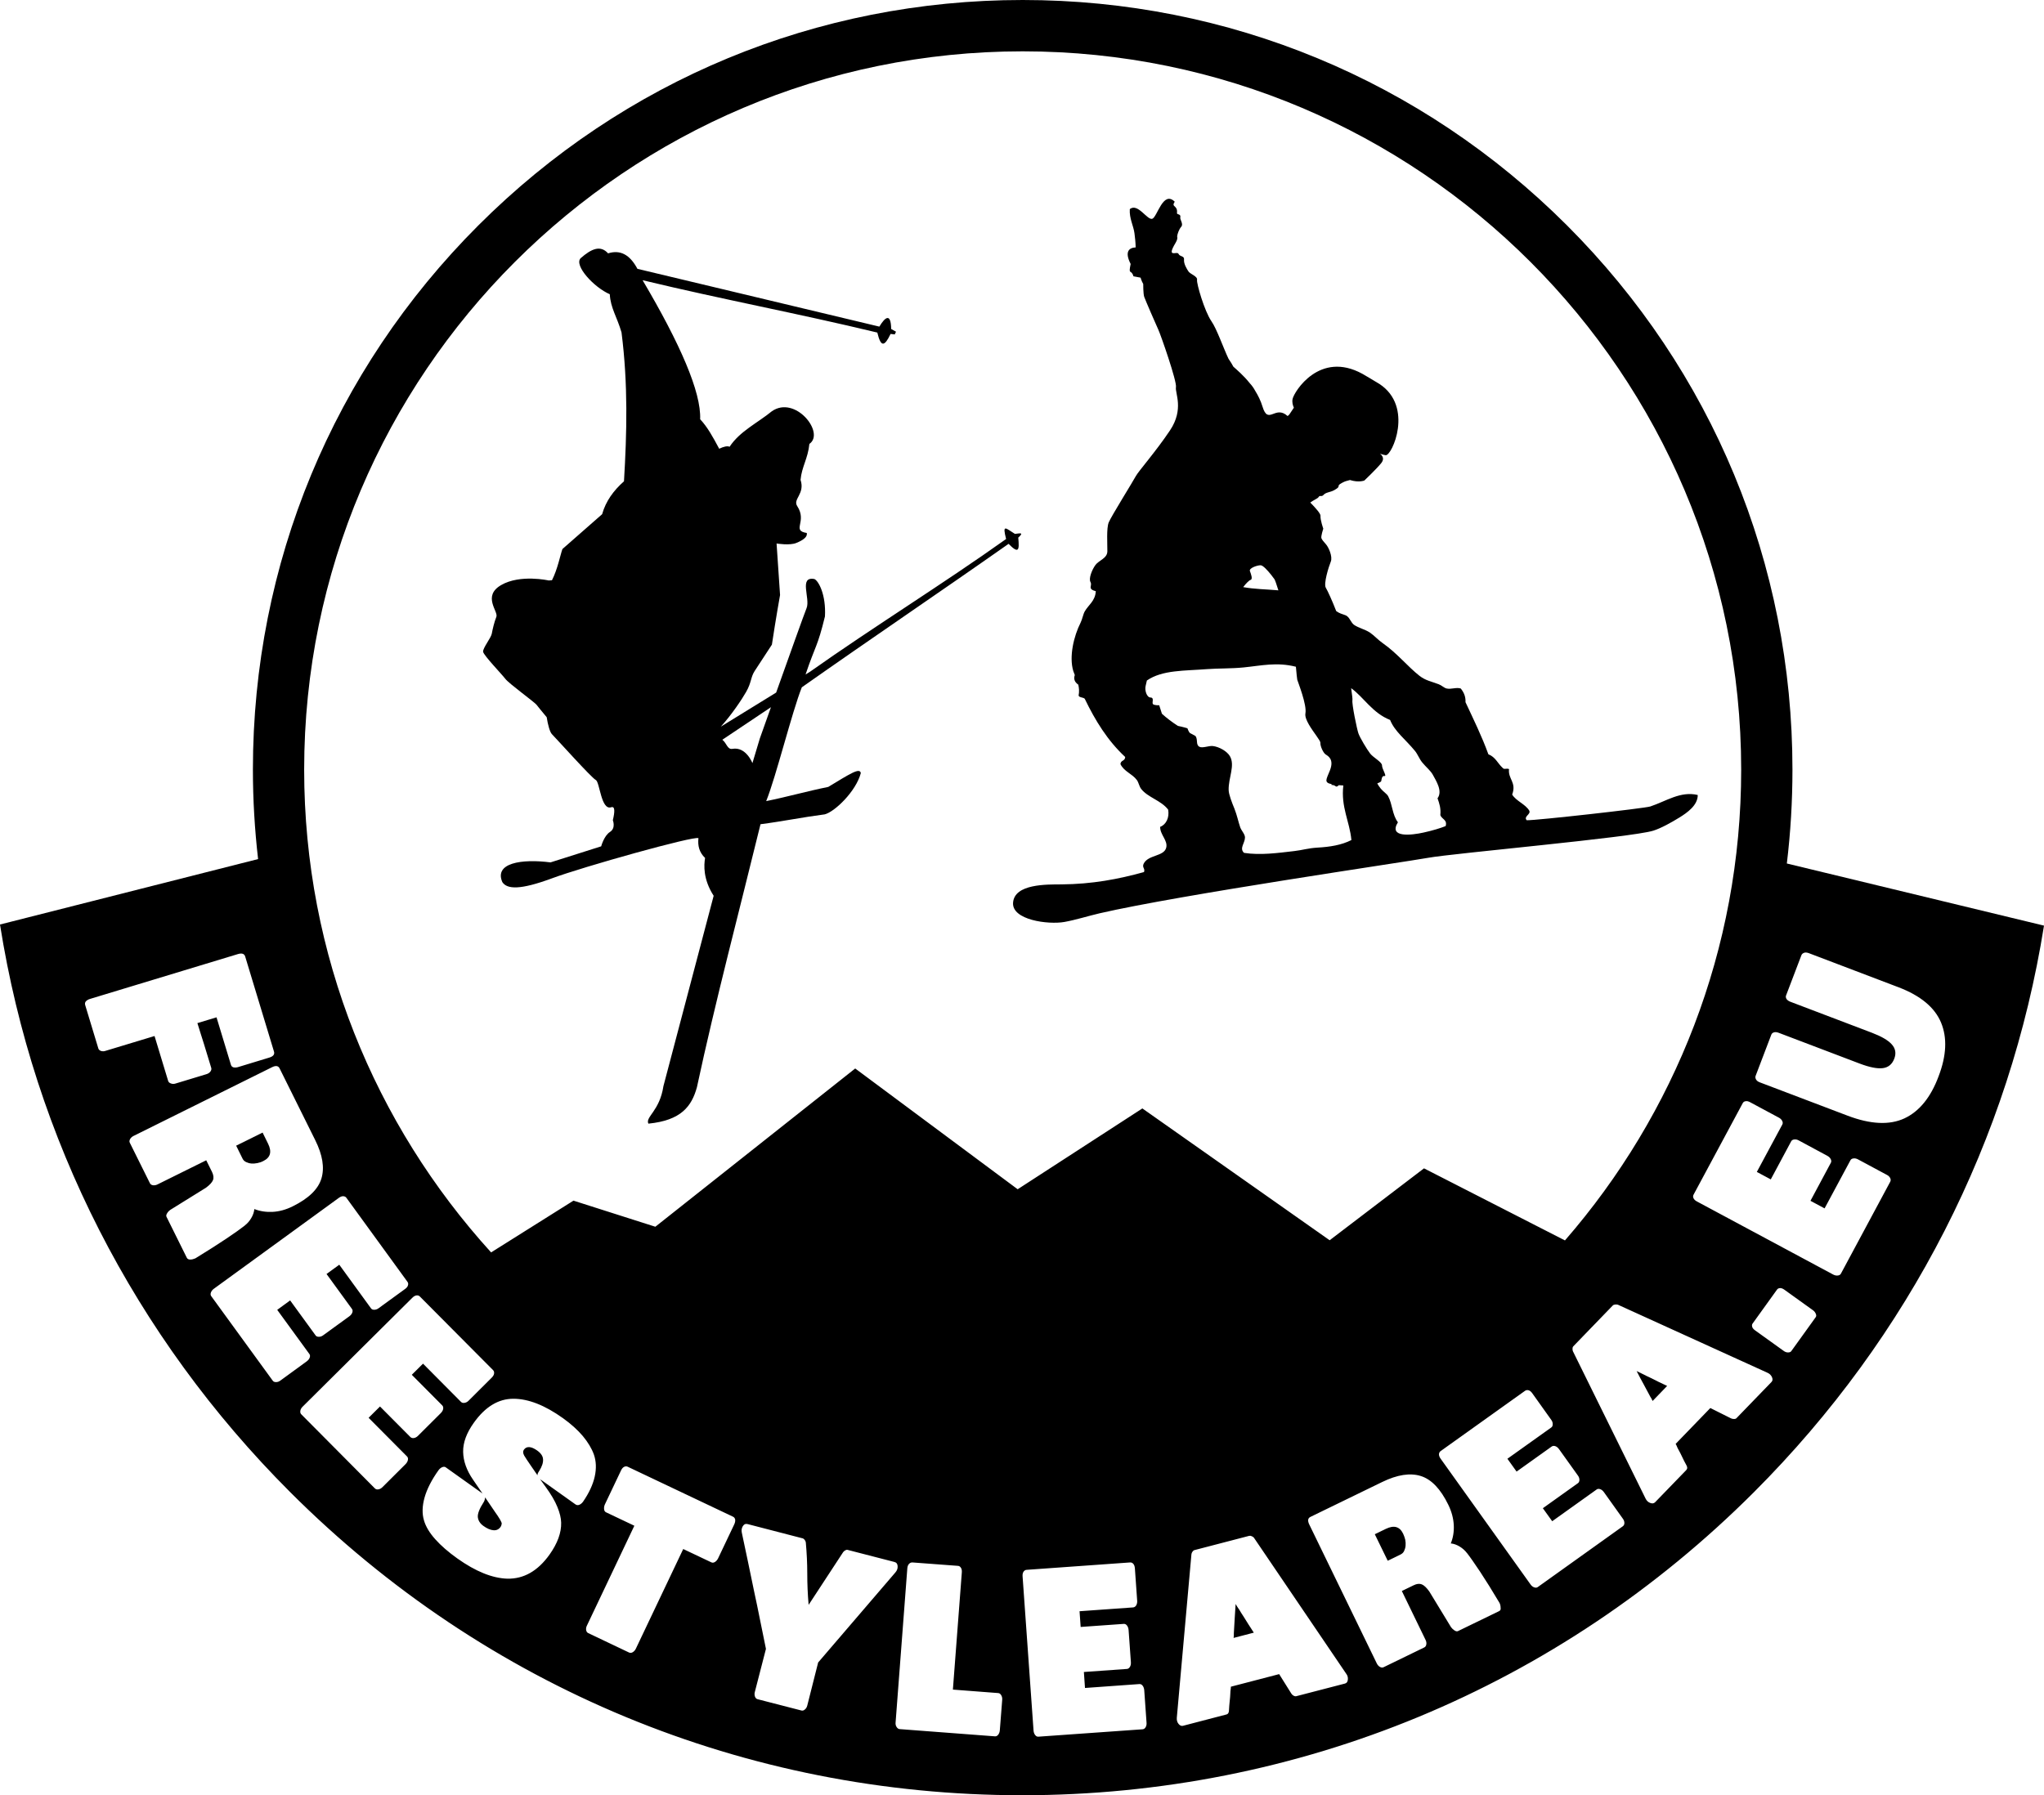 <?xml version="1.0" encoding="utf-8"?>
<!-- Generator: Adobe Illustrator 27.0.0, SVG Export Plug-In . SVG Version: 6.00 Build 0)  -->
<svg version="1.1" id="Layer_1" xmlns="http://www.w3.org/2000/svg" xmlns:xlink="http://www.w3.org/1999/xlink" x="0px" y="0px"
	 viewBox="0 0 240.44 211.23" style="enable-background:new 0 0 240.44 211.23;" xml:space="preserve">
<g>
	<path d="M194.13,94.89c-0.66,0.22-13.51,1.66-14.54,1.62c-0.41-0.45,0.52-0.68,0.3-1.13c-0.46-0.77-1.54-1.12-2.01-1.89
		c0.54-1.45-0.51-1.82-0.37-3c-0.31-0.13-0.58,0.1-0.76-0.15c-0.58-0.52-0.82-1.26-1.67-1.59c-0.77-2.13-1.75-4.11-2.69-6.13
		c0.03-0.68-0.21-1.18-0.56-1.61c-0.53-0.17-1.11,0.12-1.66,0c-0.31-0.07-0.56-0.36-0.93-0.5c-0.93-0.35-1.55-0.44-2.26-0.99
		c-1.38-1.08-2.65-2.68-4.32-3.84c-0.56-0.39-1-0.9-1.5-1.24c-0.61-0.41-1.34-0.54-1.88-0.92c-0.36-0.26-0.47-0.76-0.83-1.03
		c-0.21-0.16-0.7-0.24-1.02-0.43c-0.09-0.05-0.17-0.1-0.25-0.16c-0.44-1.15-1.03-2.44-1.22-2.74c-0.29-0.46,0.33-2.46,0.58-3.07
		c0.25-0.61-0.27-1.71-0.55-2.03c-0.28-0.32-0.47-0.53-0.55-0.73c0,0,0-0.01,0-0.01c-0.08-0.2,0.22-1.12,0.22-1.12
		s-0.36-1-0.33-1.52c0.02-0.24-0.57-0.91-1.2-1.55c0.35-0.28,0.88-0.46,0.99-0.66c0.13-0.24,0.33,0.04,0.58-0.25
		c0.25-0.29,0.8-0.31,1.17-0.51c0.22-0.12,0.61-0.32,0.59-0.51c-0.02-0.18,0.34-0.35,0.55-0.46c0.24-0.13,0.52-0.18,0.79-0.26
		c1.03,0.33,1.69,0.06,1.69,0.06s1.42-1.35,1.98-2.04c0.56-0.69-0.15-1.12-0.15-1.12v0c0.27,0.09,0.51,0.16,0.68,0.18
		c0.73,0.1,3.34-5.7-0.73-8.38c-0.35-0.23-2-1.19-2-1.19c-5.04-2.77-8.04,2.1-8.22,2.95c-0.08,0.38,0.02,0.74,0.15,1.03
		c-0.17,0.25-0.33,0.51-0.5,0.75c-0.06,0.1-0.15,0.17-0.24,0.23c-1.47-1.34-2.27,1.12-2.95-1.11c-0.21-0.7-0.53-1.33-0.88-1.89
		c-0.16-0.3-0.36-0.58-0.6-0.84c-0.76-0.95-1.55-1.61-1.94-1.96c0,0-0.01-0.01-0.01-0.01c-0.14-0.27-0.33-0.58-0.57-0.93
		c-0.62-1.31-1.38-3.51-2-4.4c-0.83-1.2-1.77-4.46-1.7-4.88c0.08-0.42-0.79-0.67-1-0.98c-0.21-0.31-0.58-0.92-0.53-1.4
		c0.05-0.48-0.48-0.31-0.65-0.68c-0.17-0.37-1.46,0.57-0.36-1.27c0.22-0.36,0.26-0.61,0.2-0.78c0,0,0,0,0,0
		c0.02-0.26,0.21-0.83,0.48-1.14c0.29-0.32-0.17-0.85-0.11-1.09c0.1-0.47-0.42-0.29-0.39-0.53c0.11-0.95-0.73-0.66-0.26-1.32
		c-1.37-1.38-2.06,1.79-2.64,2c-0.58,0.22-1.72-1.91-2.65-1.13c-0.07,1.1,0.44,1.96,0.55,2.84c0.06,0.46,0.13,1.06,0.14,1.66
		c-0.76,0.04-1.34,0.48-0.59,1.95c-0.29,1.41,0.06,0.54,0.33,1.45c0,0,0.58,0.11,0.84,0.16c0,0,0.09,0.36,0.31,0.75
		c0,0-0.01,1.15,0.12,1.52c0.13,0.37,1.38,3.26,1.66,3.86c0.28,0.6,2.2,6.09,2.07,6.76c-0.13,0.67,0.98,2.57-0.7,5.08
		c-1.68,2.51-3.71,4.8-4.02,5.38c-0.31,0.59-2.91,4.76-3.19,5.45c-0.28,0.69-0.15,2.56-0.16,3.4c-0.01,0.84-1,1.05-1.41,1.62
		c-0.41,0.57-0.8,1.58-0.58,1.98c0.22,0.39-0.2,0.69,0.22,0.94c0.08,0.05,0.22,0.1,0.41,0.15c-0.06,1.16-0.88,1.63-1.3,2.38
		c-0.19,0.33-0.27,0.88-0.49,1.33c-0.8,1.58-1.37,3.98-0.86,5.68c0.05,0.15,0.11,0.31,0.18,0.48c-0.15,0.41-0.06,0.8,0.41,1.13
		c0.09,0.38,0.13,0.8,0.04,1.28c0.06,0.25,0.56,0.2,0.72,0.38c1.22,2.53,2.67,4.91,4.76,6.85c-0.03,0.52-0.52,0.34-0.56,0.84
		c0.43,0.88,1.37,1.12,1.93,1.87c0.22,0.3,0.27,0.74,0.51,1.05c0.79,1.01,2.33,1.34,3.17,2.43c0.18,0.96-0.27,1.79-0.94,2.03
		c-0.01,0.93,0.91,1.59,0.72,2.43c-0.25,1.09-2.15,0.82-2.67,1.93c-0.19,0.46,0.21,0.52,0.05,0.96c-3.02,0.84-6.11,1.42-9.69,1.45
		c-1.74,0.01-5.53-0.08-5.71,2.14c-0.17,2.05,4.13,2.62,6.04,2.28c1.34-0.24,2.74-0.69,4.15-1.02c9.49-2.19,35.83-6.02,38.65-6.53
		c2.92-0.53,23.93-2.39,26.47-3.19c0.92-0.29,2.12-0.96,3.06-1.54c0.96-0.59,2.18-1.46,2.17-2.66
		C197.67,93.06,196,94.27,194.13,94.89 M163.52,84.71c0.55,1.37,1.8,2.27,2.93,3.65c0.32,0.39,0.51,0.94,0.85,1.35
		c0.45,0.55,0.97,0.96,1.23,1.42c0.43,0.79,1.19,1.96,0.57,2.8c0.21,0.59,0.41,1.18,0.33,1.96c0.13,0.49,0.87,0.56,0.62,1.31
		c-0.57,0.23-1.54,0.53-2.6,0.76c-1.39,0.31-4.16,0.65-3.01-1.21c-0.68-0.9-0.63-2.1-1.15-3.07c-0.16-0.29-0.56-0.52-0.86-0.88
		c-0.17-0.2-0.3-0.41-0.42-0.62c0.23-0.09,0.45-0.19,0.47-0.28c0.04-0.19,0.06-0.65,0.38-0.59c0.32,0.06-0.3-0.85-0.29-1.25
		c0.01-0.39-1.02-0.92-1.39-1.39c-0.37-0.47-1.22-1.89-1.39-2.39c-0.17-0.5-0.79-3.46-0.7-3.91c0.02-0.11-0.04-0.64-0.15-1.4
		C160.42,82.04,161.44,83.89,163.52,84.71 M147.11,68.23c0.28-0.08,0.05-0.68-0.08-1.04c-0.13-0.35,0.88-0.69,1.26-0.68
		c0.27,0,0.81,0.59,1.21,1.09c0.17,0.21,0.32,0.41,0.41,0.54c0.08,0.11,0.25,0.62,0.47,1.32c-1.47-0.13-2.77-0.13-4.14-0.38
		C146.57,68.64,146.95,68.27,147.11,68.23 M134.76,80.72c0.04-0.18,0.09-0.41,0.15-0.65c1.81-1.26,4.46-1.13,7.08-1.34
		c1.29-0.1,2.82-0.05,4.31-0.2c2.09-0.21,3.89-0.65,6.14-0.08c0.07,0.76,0.13,1.42,0.16,1.53c0.08,0.28,1.15,2.95,0.96,3.96
		c-0.13,0.7,0.77,1.89,1.33,2.69c0.25,0.36,0.44,0.64,0.43,0.76c-0.03,0.39,0.33,1.19,0.62,1.38c0.29,0.19,1.02,0.57,0.5,1.88
		c-0.42,1.07-0.75,1.43,0.23,1.62c-0.1,0.06-0.1,0.09,0.1,0.1c0.43,0.04,0.31,0.38,0.73,0.01c0.02,0,0.04,0,0.05,0.01
		c0.17,0.02,0.32,0.02,0.47,0.03c-0.3,2.56,0.74,4.21,0.95,6.42c-1.17,0.6-2.56,0.81-3.97,0.89c-1.18,0.07-1.78,0.3-2.77,0.41
		c-1.9,0.22-3.97,0.51-5.89,0.21c-0.58-0.54,0.1-1.13,0.11-1.8c0.01-0.4-0.41-0.79-0.56-1.21c-0.22-0.63-0.37-1.41-0.68-2.19
		c-0.28-0.68-0.67-1.67-0.68-2.19c-0.04-1.44,0.79-2.91,0.14-4c-0.34-0.57-1.25-1.09-1.99-1.18c-0.5-0.06-1.23,0.29-1.6,0.08
		c-0.44-0.24-0.14-0.86-0.46-1.27c-0.21-0.11-0.41-0.22-0.62-0.33h0c-0.16-0.09-0.32-0.57-0.32-0.57s-0.52-0.16-1.12-0.28
		c-0.68-0.44-1.31-0.91-1.88-1.43l-0.32-1c0,0-0.59,0.03-0.74-0.14c0,0,0,0,0,0c-0.14-0.18,0.19-0.75-0.27-0.77
		C134.89,82.07,134.64,81.22,134.76,80.72"/>
	<path d="M119.39,62.82c-1.08-0.66-1.51-1.23-1.04,0.6c-7.23,5.16-15.78,10.46-23.07,15.62l0,0l-0.52,0.32
		c1.17-3.47,1.4-3.21,2.28-6.83c0.14-2.54-0.74-4.17-1.24-4.4c-1.87-0.35-0.46,2.28-0.92,3.42c-0.27,0.66-2.1,5.79-3.58,9.94
		l-6.51,4.01c1.26-1.38,2.5-3.24,2.98-4.09c0.64-1.12,0.52-1.72,1.01-2.47c0.49-0.75,2.02-3.09,2.02-3.09
		c0.46-3.06,0.96-5.84,0.96-5.84l-0.41-6.06c0,0,1.57,0.26,2.33-0.07c0.25-0.11,1.37-0.53,1.22-1.17c-1.83-0.29,0.09-1.31-1.12-3.16
		c-0.55-0.83,0.94-1.43,0.39-3.09c0.14-1.54,0.87-2.51,1.04-4.23c1.88-1.29-1.67-5.78-4.43-3.83c-1.64,1.35-3.75,2.33-4.96,4.17
		c-0.23-0.13-0.69-0.03-1.22,0.23c-0.74-1.39-1.39-2.57-2.24-3.47c0.13-3.18-2.33-8.84-6.77-16.36c9.47,2.28,18.15,3.88,27.61,6.16
		c0.42,1.77,0.85,1.65,1.56,0.16c0.16,0.02,0.32,0.04,0.49,0.06c0.05-0.1,0.1-0.21,0.15-0.32c-0.19-0.1-0.38-0.21-0.57-0.32
		c-0.03-1.92-0.7-1.43-1.39-0.28c-9.49-2.27-18.97-4.54-28.46-6.8c-0.89-1.68-2.03-2.27-3.45-1.82c-0.92-1.02-1.98-0.52-3.23,0.57
		c-0.81,0.85,1.57,3.44,3.43,4.24c0.09,1.63,0.84,2.64,1.38,4.49c0.78,6.11,0.63,11.84,0.29,17.52c-1.24,1.1-2.14,2.34-2.57,3.87
		c-1.55,1.36-4.35,3.81-4.67,4.1c-0.25,0.69-0.57,2.38-1.23,3.67l-0.38,0.03c0,0-3.36-0.76-5.6,0.54c-2.24,1.3-0.31,3.1-0.56,3.73
		c-0.25,0.62-0.45,1.49-0.54,1.99c-0.09,0.5-1.08,1.71-1.02,2.13c0.06,0.42,2.19,2.63,2.61,3.18c0.41,0.55,3.37,2.69,3.67,3.05
		c0.11,0.13,0.57,0.73,1.2,1.47c0.13,0.85,0.36,1.74,0.62,2c0.5,0.5,4.66,5.14,5.15,5.38c0.48,0.24,0.62,3.62,1.82,3.21
		c0.47-0.15,0.42,0.57,0.19,1.53c0,0,0.38,0.92-0.34,1.38c-0.71,0.46-1.03,1.69-1.03,1.69l-5.96,1.89
		c-3.45-0.44-6.64,0.08-5.67,2.32c0.56,0.85,2.09,0.94,5.8-0.43c3.71-1.38,16.78-5.04,17.27-4.74c-0.1,0.88,0.09,1.67,0.78,2.33
		c-0.14,0.84-0.25,2.49,1.01,4.45l-5.91,22.4c-0.44,2.92-2.15,3.62-1.77,4.41c3.86-0.38,5.09-2.04,5.71-4.28
		c2.14-10,5.08-21.13,7.48-30.95c2.69-0.35,4.86-0.81,7.55-1.16c1.17-0.29,3.69-2.71,4.25-4.86c-0.13-0.66-1.2,0.04-3.83,1.63
		c-2.48,0.5-4.82,1.17-7.3,1.67c1.16-2.88,3.04-10.51,4.19-13.39c7.99-5.63,16.33-11.26,24.32-16.88c1.21,1.23,1.28,0.74,1.14-0.73
		C120.55,62.56,119.87,62.78,119.39,62.82 M89.38,86.89l-0.87,2.9c0,0-0.75-1.96-2.35-1.68c-0.6,0.11-0.67-0.67-1.19-1.07l5.72-3.83
		C89.93,85.33,89.38,86.89,89.38,86.89"/>
	<path d="M165.05,180.45c-0.41-0.84-1.08-1.02-2.03-0.56l-1.3,0.63l1.52,3.12l1.52-0.74c0.18-0.09,0.32-0.22,0.41-0.41
		c0.09-0.19,0.15-0.39,0.17-0.62c0.02-0.22,0.01-0.46-0.04-0.71C165.24,180.92,165.16,180.68,165.05,180.45"/>
	<path d="M146.3,190.23c-0.13-0.19-0.22-0.34-0.28-0.43c-0.06-0.1-0.12-0.19-0.17-0.28c-0.05-0.09-0.11-0.19-0.19-0.29
		c-0.07-0.1-0.18-0.27-0.31-0.5c-0.04,0.56-0.08,1.13-0.11,1.71c-0.03,0.58-0.06,1.16-0.1,1.73c0,0.13,0,0.21,0,0.23
		c0,0.02,0,0.12-0.03,0.32l2.38-0.62c-0.22-0.34-0.42-0.65-0.61-0.94C146.69,190.87,146.5,190.56,146.3,190.23"/>
	<path d="M28.95,136.73c0.19,0.09,0.39,0.15,0.62,0.17c0.22,0.02,0.46,0,0.71-0.05c0.25-0.05,0.49-0.13,0.71-0.25
		c0.83-0.41,1.01-1.09,0.54-2.04l-0.64-1.3l-3.11,1.54l0.75,1.52C28.62,136.51,28.76,136.64,28.95,136.73"/>
	<path d="M63.16,170.65c-0.33-0.23-0.62-0.36-0.89-0.38c-0.27-0.02-0.48,0.08-0.64,0.3c-0.13,0.18-0.12,0.41,0.03,0.69
		c0.14,0.28,1.57,2.33,1.57,2.33c-0.02-0.13,0.04-0.29,0.19-0.5c0.34-0.54,0.49-1,0.46-1.38C63.87,171.33,63.62,170.97,63.16,170.65
		"/>
	<path d="M57.07,176.19c0,0.02-0.05,0.39-0.17,0.55c-0.48,0.73-0.74,1.37-0.69,1.78c0.05,0.4,0.26,0.74,0.65,1.02
		c0.43,0.31,0.82,0.48,1.18,0.51c0.36,0.03,0.64-0.1,0.85-0.4c0.06-0.09,0.11-0.21,0.13-0.38c0-0.18-0.28-0.66-0.83-1.43
		L57.07,176.19z"/>
	<path d="M210.19,101.6c0.44-3.64,0.66-7.33,0.66-11.05c0-24.19-9.42-46.93-26.52-64.03C167.22,9.42,144.48,0,120.3,0
		C96.11,0,73.37,9.42,56.27,26.52c-17.1,17.1-26.52,39.84-26.52,64.03c0,3.55,0.21,7.06,0.61,10.53L0,108.78
		c3.99,25.19,15.76,48.41,34.14,66.79c23,23,53.57,35.66,86.09,35.66c32.52,0,63.1-12.67,86.09-35.66
		c18.35-18.35,30.11-41.52,34.12-66.66L210.19,101.6z M11.89,123.66c-0.17-0.06-0.27-0.15-0.32-0.29l-1.55-5.12
		c-0.05-0.17-0.02-0.32,0.09-0.44c0.12-0.12,0.27-0.21,0.46-0.27l17.41-5.28c0.47-0.14,0.76-0.05,0.86,0.28l3.39,11.19
		c0.1,0.33-0.09,0.57-0.56,0.71l-3.68,1.12c-0.17,0.05-0.34,0.06-0.51,0.03c-0.16-0.04-0.27-0.14-0.32-0.32l-1.69-5.57l-2.25,0.68
		c0.12,0.4,0.25,0.82,0.39,1.25c0.14,0.43,0.27,0.83,0.38,1.2l0.86,2.82c0.04,0.14,0.01,0.28-0.1,0.43
		c-0.11,0.15-0.27,0.25-0.47,0.31l-3.63,1.1c-0.19,0.06-0.37,0.06-0.55-0.01c-0.17-0.06-0.28-0.16-0.32-0.3l-1.6-5.28l-5.75,1.74
		C12.24,123.71,12.06,123.71,11.89,123.66 M22.38,148.2c-0.2,0-0.34-0.07-0.41-0.22l-2.38-4.8c-0.06-0.11-0.04-0.25,0.06-0.41
		c0.09-0.16,0.22-0.3,0.39-0.42l4.22-2.62l-0.02,0.01c0.43-0.32,0.7-0.61,0.81-0.88c0.11-0.27,0.07-0.59-0.11-0.97l-0.68-1.37
		l-5.73,2.84c-0.18,0.09-0.36,0.12-0.53,0.1c-0.17-0.03-0.29-0.1-0.36-0.23l-2.37-4.77c-0.07-0.13-0.05-0.27,0.03-0.43
		c0.09-0.15,0.22-0.28,0.4-0.37l16.3-8.09c0.44-0.22,0.74-0.17,0.89,0.14l4.18,8.42c0.88,1.76,1.12,3.27,0.74,4.53
		c-0.38,1.26-1.5,2.35-3.36,3.27c-0.8,0.4-1.59,0.62-2.37,0.66c-0.78,0.04-1.5-0.07-2.16-0.33c-0.04,0.37-0.16,0.72-0.37,1.07
		c-0.21,0.35-0.46,0.64-0.77,0.87l0.03-0.01c-0.47,0.37-1.2,0.89-2.2,1.56c-1,0.67-2.21,1.44-3.63,2.31
		C22.77,148.15,22.58,148.2,22.38,148.2 M32.98,162.44c-0.16,0.12-0.33,0.18-0.51,0.18c-0.18,0-0.31-0.05-0.39-0.17l-7.23-9.94
		c-0.09-0.12-0.1-0.26-0.04-0.43c0.06-0.17,0.17-0.31,0.33-0.43l14.71-10.7c0.19-0.14,0.37-0.21,0.53-0.2
		c0.16,0.01,0.29,0.07,0.37,0.19l7.18,9.88c0.09,0.12,0.11,0.25,0.06,0.41c-0.04,0.16-0.16,0.31-0.35,0.44l-3.12,2.27
		c-0.15,0.11-0.31,0.16-0.49,0.17c-0.18,0-0.31-0.05-0.39-0.17l-3.73-5.13l-1.5,1.09l2.99,4.11c0.09,0.12,0.1,0.26,0.04,0.43
		c-0.06,0.17-0.18,0.31-0.35,0.44l-3.07,2.23c-0.16,0.12-0.33,0.18-0.51,0.18c-0.18,0-0.31-0.05-0.39-0.17l-2.99-4.11l-1.52,1.11
		l3.78,5.19c0.09,0.12,0.1,0.26,0.04,0.43c-0.06,0.17-0.18,0.31-0.35,0.44L32.98,162.44z M48.7,169.2
		c-0.17,0.03-0.31-0.01-0.42-0.11l-3.58-3.6l-1.34,1.33l4.52,4.55c0.1,0.1,0.14,0.24,0.1,0.42c-0.03,0.17-0.13,0.34-0.28,0.49
		l-2.71,2.7c-0.14,0.14-0.3,0.23-0.47,0.26c-0.17,0.03-0.31,0-0.42-0.11l-8.66-8.72c-0.1-0.1-0.14-0.24-0.11-0.42
		c0.03-0.17,0.12-0.33,0.26-0.47l12.91-12.82c0.17-0.17,0.33-0.26,0.49-0.28c0.16-0.02,0.29,0.02,0.4,0.13l8.61,8.66
		c0.1,0.1,0.14,0.23,0.12,0.4c-0.02,0.16-0.11,0.32-0.28,0.49l-2.73,2.72c-0.13,0.13-0.28,0.21-0.46,0.24
		c-0.17,0.03-0.31,0-0.42-0.11l-4.47-4.5l-1.32,1.31l3.58,3.6c0.1,0.1,0.14,0.24,0.11,0.42c-0.03,0.17-0.13,0.34-0.28,0.49
		l-2.69,2.68C49.03,169.08,48.87,169.17,48.7,169.2 M68.16,177.05c-0.16,0.07-0.31,0.06-0.45-0.03l-4.18-2.98l0.69,0.96
		c0.61,0.84,1.06,1.61,1.34,2.3c0.29,0.7,0.44,1.32,0.45,1.86c0.03,1.18-0.43,2.44-1.37,3.76c-1.38,1.93-3.03,2.87-4.97,2.83
		c-1.77-0.06-3.72-0.85-5.86-2.37c-1.07-0.76-1.94-1.52-2.61-2.27c-0.67-0.75-1.12-1.49-1.33-2.23c-0.23-0.77-0.21-1.66,0.07-2.67
		c0.28-1.01,0.86-2.13,1.65-3.23c0.12-0.16,0.26-0.28,0.43-0.35c0.17-0.07,0.32-0.06,0.43,0.03l4.31,3.07l-1.11-1.62
		c-0.76-1.1-1.15-2.19-1.17-3.28c-0.02-1.09,0.4-2.23,1.26-3.43c1.34-1.88,2.89-2.82,4.65-2.82c1.76,0,3.7,0.76,5.84,2.29
		c0.95,0.68,1.72,1.38,2.33,2.1c0.6,0.72,1.04,1.45,1.3,2.17c0.27,0.78,0.31,1.64,0.1,2.59c-0.21,0.95-0.67,1.94-1.38,2.97
		C68.46,176.86,68.32,176.98,68.16,177.05 M86.37,179.36l-1.9,4c-0.09,0.18-0.21,0.32-0.36,0.42c-0.16,0.1-0.3,0.11-0.43,0.05
		l-3.31-1.57L74.79,194c-0.09,0.18-0.21,0.31-0.36,0.4c-0.15,0.09-0.29,0.1-0.43,0.04l-4.81-2.29c-0.13-0.06-0.21-0.18-0.24-0.35
		c-0.03-0.17,0-0.35,0.09-0.53l5.58-11.75l-3.33-1.58c-0.13-0.06-0.21-0.18-0.23-0.37c-0.02-0.18,0.01-0.37,0.09-0.55l1.9-4
		c0.1-0.21,0.22-0.36,0.37-0.43c0.15-0.07,0.28-0.08,0.42-0.01l12.39,5.88c0.13,0.06,0.21,0.17,0.25,0.33
		C86.5,178.96,86.47,179.15,86.37,179.36 M94.96,200.68c-0.05,0.19-0.14,0.35-0.28,0.46c-0.13,0.12-0.27,0.16-0.41,0.12l-5.16-1.33
		c-0.14-0.04-0.24-0.14-0.3-0.3c-0.06-0.17-0.07-0.35-0.02-0.54l1.31-5.08c-0.23-1.13-0.46-2.26-0.69-3.39
		c-0.22-1.13-0.46-2.25-0.7-3.37c-0.24-1.17-0.48-2.33-0.72-3.47c-0.24-1.14-0.48-2.29-0.73-3.45c-0.06-0.28-0.02-0.53,0.12-0.76
		c0.14-0.23,0.34-0.31,0.58-0.24l6.48,1.68c0.07,0.02,0.14,0.08,0.22,0.18c0.08,0.11,0.12,0.21,0.13,0.3
		c0.11,1.23,0.17,2.45,0.17,3.66c0,1.2,0.05,2.43,0.16,3.68l4.06-6.2c0.06-0.08,0.14-0.15,0.24-0.21c0.1-0.06,0.19-0.08,0.28-0.06
		l5.5,1.42c0.25,0.06,0.38,0.23,0.39,0.5c0.02,0.27-0.07,0.51-0.26,0.73l-9.09,10.6L94.96,200.68z M117.61,203.6
		c-0.02,0.2-0.08,0.37-0.19,0.51c-0.11,0.14-0.24,0.2-0.38,0.19l-11.2-0.85c-0.15-0.01-0.27-0.09-0.37-0.25
		c-0.1-0.15-0.14-0.33-0.12-0.53l1.38-18.14c0.02-0.24,0.09-0.41,0.21-0.53c0.12-0.12,0.25-0.17,0.4-0.16l5.34,0.4
		c0.15,0.01,0.26,0.08,0.35,0.22c0.09,0.13,0.13,0.32,0.11,0.56l-1.05,13.78l5.34,0.41c0.14,0.01,0.26,0.1,0.35,0.26
		c0.09,0.16,0.13,0.34,0.11,0.54L117.61,203.6z M119.71,139.93l-19.11-14.21l-23.51,18.62l-9.63-3.07l-9.69,6.09
		c-13.65-15.02-21.99-34.96-21.99-56.8c0-46.61,37.92-84.52,84.52-84.52c46.61,0,84.52,37.92,84.52,84.52
		c0,21.17-7.82,40.54-20.73,55.39l-16.58-8.48l-11.1,8.46l-22.03-15.51L119.71,139.93z M134.76,203.23
		c-0.09,0.15-0.21,0.23-0.35,0.24l-12.26,0.87c-0.15,0.01-0.27-0.05-0.38-0.19c-0.11-0.14-0.17-0.31-0.19-0.51l-1.29-18.15
		c-0.02-0.24,0.02-0.42,0.11-0.56c0.09-0.13,0.21-0.21,0.35-0.22l12.18-0.87c0.15-0.01,0.27,0.04,0.38,0.16
		c0.11,0.12,0.17,0.3,0.19,0.54l0.27,3.84c0.01,0.18-0.03,0.35-0.11,0.5c-0.09,0.15-0.21,0.23-0.35,0.25l-6.32,0.45l0.13,1.85
		l5.07-0.36c0.15-0.01,0.27,0.05,0.38,0.19c0.11,0.14,0.17,0.32,0.19,0.54l0.27,3.79c0.01,0.2-0.02,0.38-0.11,0.53
		c-0.09,0.15-0.21,0.24-0.35,0.25l-5.07,0.36l0.13,1.88l6.4-0.46c0.15-0.01,0.27,0.05,0.38,0.19c0.11,0.14,0.17,0.32,0.19,0.53
		l0.27,3.82C134.89,202.9,134.85,203.07,134.76,203.23 M158.55,197.64c-0.03,0.25-0.14,0.4-0.34,0.45l-5.74,1.49
		c-0.09,0.02-0.19,0-0.3-0.06c-0.11-0.06-0.2-0.15-0.26-0.24c-0.26-0.42-0.5-0.81-0.72-1.15c-0.22-0.35-0.46-0.73-0.72-1.15
		l-5.68,1.48c0,0.13-0.01,0.25-0.03,0.36c-0.02,0.11-0.03,0.23-0.03,0.36c-0.01,0.32-0.04,0.66-0.08,1.01
		c-0.04,0.35-0.06,0.68-0.08,1.01c0,0.3-0.1,0.48-0.31,0.53l-5.1,1.33c-0.19,0.05-0.37-0.03-0.53-0.23c-0.16-0.2-0.22-0.44-0.2-0.71
		l1.72-19.24c0.01-0.1,0.05-0.2,0.12-0.3c0.07-0.1,0.15-0.17,0.23-0.19l6.45-1.68c0.09-0.02,0.19-0.01,0.31,0.05
		c0.12,0.06,0.21,0.12,0.26,0.2l10.84,15.98C158.52,197.14,158.58,197.38,158.55,197.64 M176.34,189.57l-4.82,2.34
		c-0.11,0.06-0.25,0.04-0.41-0.06c-0.16-0.1-0.3-0.23-0.42-0.39l-2.58-4.24l0.01,0.02c-0.31-0.43-0.6-0.71-0.87-0.82
		c-0.27-0.11-0.59-0.08-0.97,0.11l-1.38,0.67l2.79,5.75c0.09,0.18,0.12,0.36,0.09,0.53c-0.03,0.17-0.1,0.29-0.24,0.36l-4.79,2.33
		c-0.13,0.06-0.27,0.05-0.43-0.04c-0.15-0.09-0.27-0.22-0.36-0.4l-7.95-16.36c-0.21-0.44-0.17-0.74,0.14-0.89l8.45-4.11
		c1.77-0.86,3.28-1.09,4.53-0.7c1.25,0.39,2.33,1.52,3.24,3.39c0.39,0.8,0.6,1.6,0.64,2.38c0.04,0.78-0.08,1.5-0.35,2.16
		c0.37,0.04,0.72,0.17,1.06,0.38c0.34,0.21,0.63,0.47,0.86,0.78l-0.01-0.02c0.37,0.47,0.88,1.21,1.55,2.21
		c0.66,1,1.42,2.22,2.27,3.65c0.09,0.18,0.13,0.37,0.13,0.58C176.56,189.36,176.49,189.5,176.34,189.57 M190.9,179.58l-10,7.15
		c-0.12,0.09-0.26,0.1-0.43,0.04c-0.17-0.06-0.31-0.17-0.42-0.33l-10.58-14.8c-0.14-0.19-0.2-0.37-0.2-0.53
		c0.01-0.16,0.07-0.28,0.19-0.37l9.94-7.1c0.12-0.08,0.26-0.1,0.41-0.06c0.16,0.05,0.3,0.16,0.44,0.36l2.24,3.14
		c0.11,0.15,0.16,0.31,0.16,0.49c0,0.18-0.05,0.31-0.17,0.39l-5.16,3.68l1.08,1.51l4.13-2.95c0.12-0.08,0.26-0.1,0.43-0.04
		c0.17,0.06,0.31,0.18,0.44,0.36l2.21,3.09c0.12,0.16,0.18,0.33,0.18,0.51c0,0.18-0.06,0.31-0.17,0.39l-4.13,2.95l1.1,1.53
		l5.22-3.73c0.12-0.09,0.26-0.1,0.43-0.04c0.17,0.06,0.31,0.18,0.44,0.36l2.22,3.11c0.12,0.16,0.18,0.33,0.18,0.51
		C191.08,179.36,191.02,179.49,190.9,179.58 M208.39,162.6l-4.12,4.26c-0.06,0.07-0.16,0.1-0.29,0.1c-0.13,0-0.25-0.02-0.35-0.07
		c-0.44-0.22-0.85-0.43-1.22-0.61c-0.37-0.18-0.77-0.38-1.22-0.61l-4.08,4.22c0.07,0.11,0.12,0.22,0.16,0.33
		c0.04,0.1,0.09,0.21,0.16,0.33c0.16,0.28,0.31,0.58,0.46,0.9c0.15,0.32,0.3,0.62,0.46,0.9c0.16,0.26,0.16,0.46,0.01,0.62
		l-3.67,3.79c-0.14,0.14-0.33,0.17-0.57,0.08c-0.24-0.09-0.42-0.26-0.54-0.5L185.03,159c-0.04-0.09-0.06-0.19-0.05-0.32
		c0-0.12,0.04-0.22,0.1-0.28l4.63-4.79c0.06-0.07,0.16-0.1,0.29-0.12c0.13-0.01,0.24,0,0.33,0.03l17.58,8
		c0.25,0.11,0.42,0.28,0.53,0.51C208.54,162.27,208.53,162.45,208.39,162.6 M213.58,154.99l-2.87,3.99c-0.07,0.1-0.2,0.15-0.38,0.15
		c-0.18,0-0.35-0.06-0.51-0.18l-3.37-2.42c-0.19-0.14-0.31-0.28-0.34-0.43c-0.04-0.15-0.02-0.28,0.06-0.38l2.87-3.99
		c0.07-0.1,0.19-0.16,0.34-0.17c0.15-0.01,0.33,0.05,0.52,0.19l3.37,2.42c0.16,0.12,0.27,0.26,0.33,0.43
		C213.67,154.75,213.66,154.88,213.58,154.99 M222.36,139.03l-5.81,10.83c-0.07,0.13-0.19,0.2-0.37,0.22
		c-0.18,0.02-0.35-0.02-0.53-0.11l-16.03-8.6c-0.21-0.11-0.35-0.24-0.41-0.39c-0.07-0.15-0.06-0.29,0.01-0.42l5.78-10.76
		c0.07-0.13,0.18-0.21,0.34-0.23c0.16-0.03,0.34,0.01,0.55,0.13l3.39,1.82c0.16,0.09,0.28,0.21,0.36,0.36
		c0.08,0.16,0.09,0.3,0.02,0.43l-3,5.58l1.64,0.88l2.4-4.48c0.07-0.13,0.19-0.2,0.37-0.22c0.18-0.02,0.36,0.02,0.55,0.13l3.34,1.8
		c0.18,0.1,0.31,0.22,0.39,0.38c0.08,0.16,0.09,0.3,0.02,0.43l-2.4,4.48l1.66,0.89l3.04-5.66c0.07-0.13,0.19-0.2,0.37-0.22
		c0.17-0.02,0.36,0.02,0.55,0.13l3.37,1.81c0.18,0.09,0.31,0.22,0.39,0.38C222.42,138.76,222.42,138.9,222.36,139.03 M224.02,131.59
		c-1.75,0.81-3.98,0.71-6.69-0.32l-10.32-3.92c-0.22-0.08-0.37-0.2-0.45-0.35c-0.08-0.15-0.09-0.29-0.04-0.42l1.84-4.83
		c0.05-0.14,0.15-0.23,0.31-0.28c0.15-0.05,0.34-0.03,0.56,0.05l9.55,3.63c1.14,0.43,2.04,0.61,2.69,0.53
		c0.66-0.08,1.11-0.46,1.36-1.12c0.24-0.63,0.14-1.19-0.29-1.67c-0.43-0.49-1.21-0.94-2.33-1.37l-9.6-3.65
		c-0.22-0.08-0.37-0.2-0.46-0.33c-0.08-0.14-0.1-0.27-0.06-0.39l1.81-4.75c0.05-0.14,0.16-0.23,0.31-0.29
		c0.16-0.06,0.35-0.04,0.57,0.04l10.54,4.01c2.6,0.99,4.27,2.38,5.01,4.16c0.74,1.78,0.64,3.89-0.29,6.32
		C227.12,129.12,225.77,130.77,224.02,131.59"/>
	<path d="M194.12,162.1c-0.21-0.1-0.36-0.17-0.47-0.22c-0.1-0.05-0.2-0.1-0.29-0.15c-0.09-0.05-0.19-0.1-0.31-0.15
		c-0.12-0.05-0.29-0.14-0.53-0.26c0.25,0.5,0.52,1,0.8,1.51c0.28,0.51,0.55,1.02,0.82,1.53c0.07,0.11,0.11,0.18,0.12,0.19
		c0.01,0.01,0.06,0.11,0.14,0.29l1.71-1.77c-0.36-0.18-0.7-0.34-1.01-0.48C194.79,162.44,194.46,162.27,194.12,162.1"/>
</g>
</svg>
